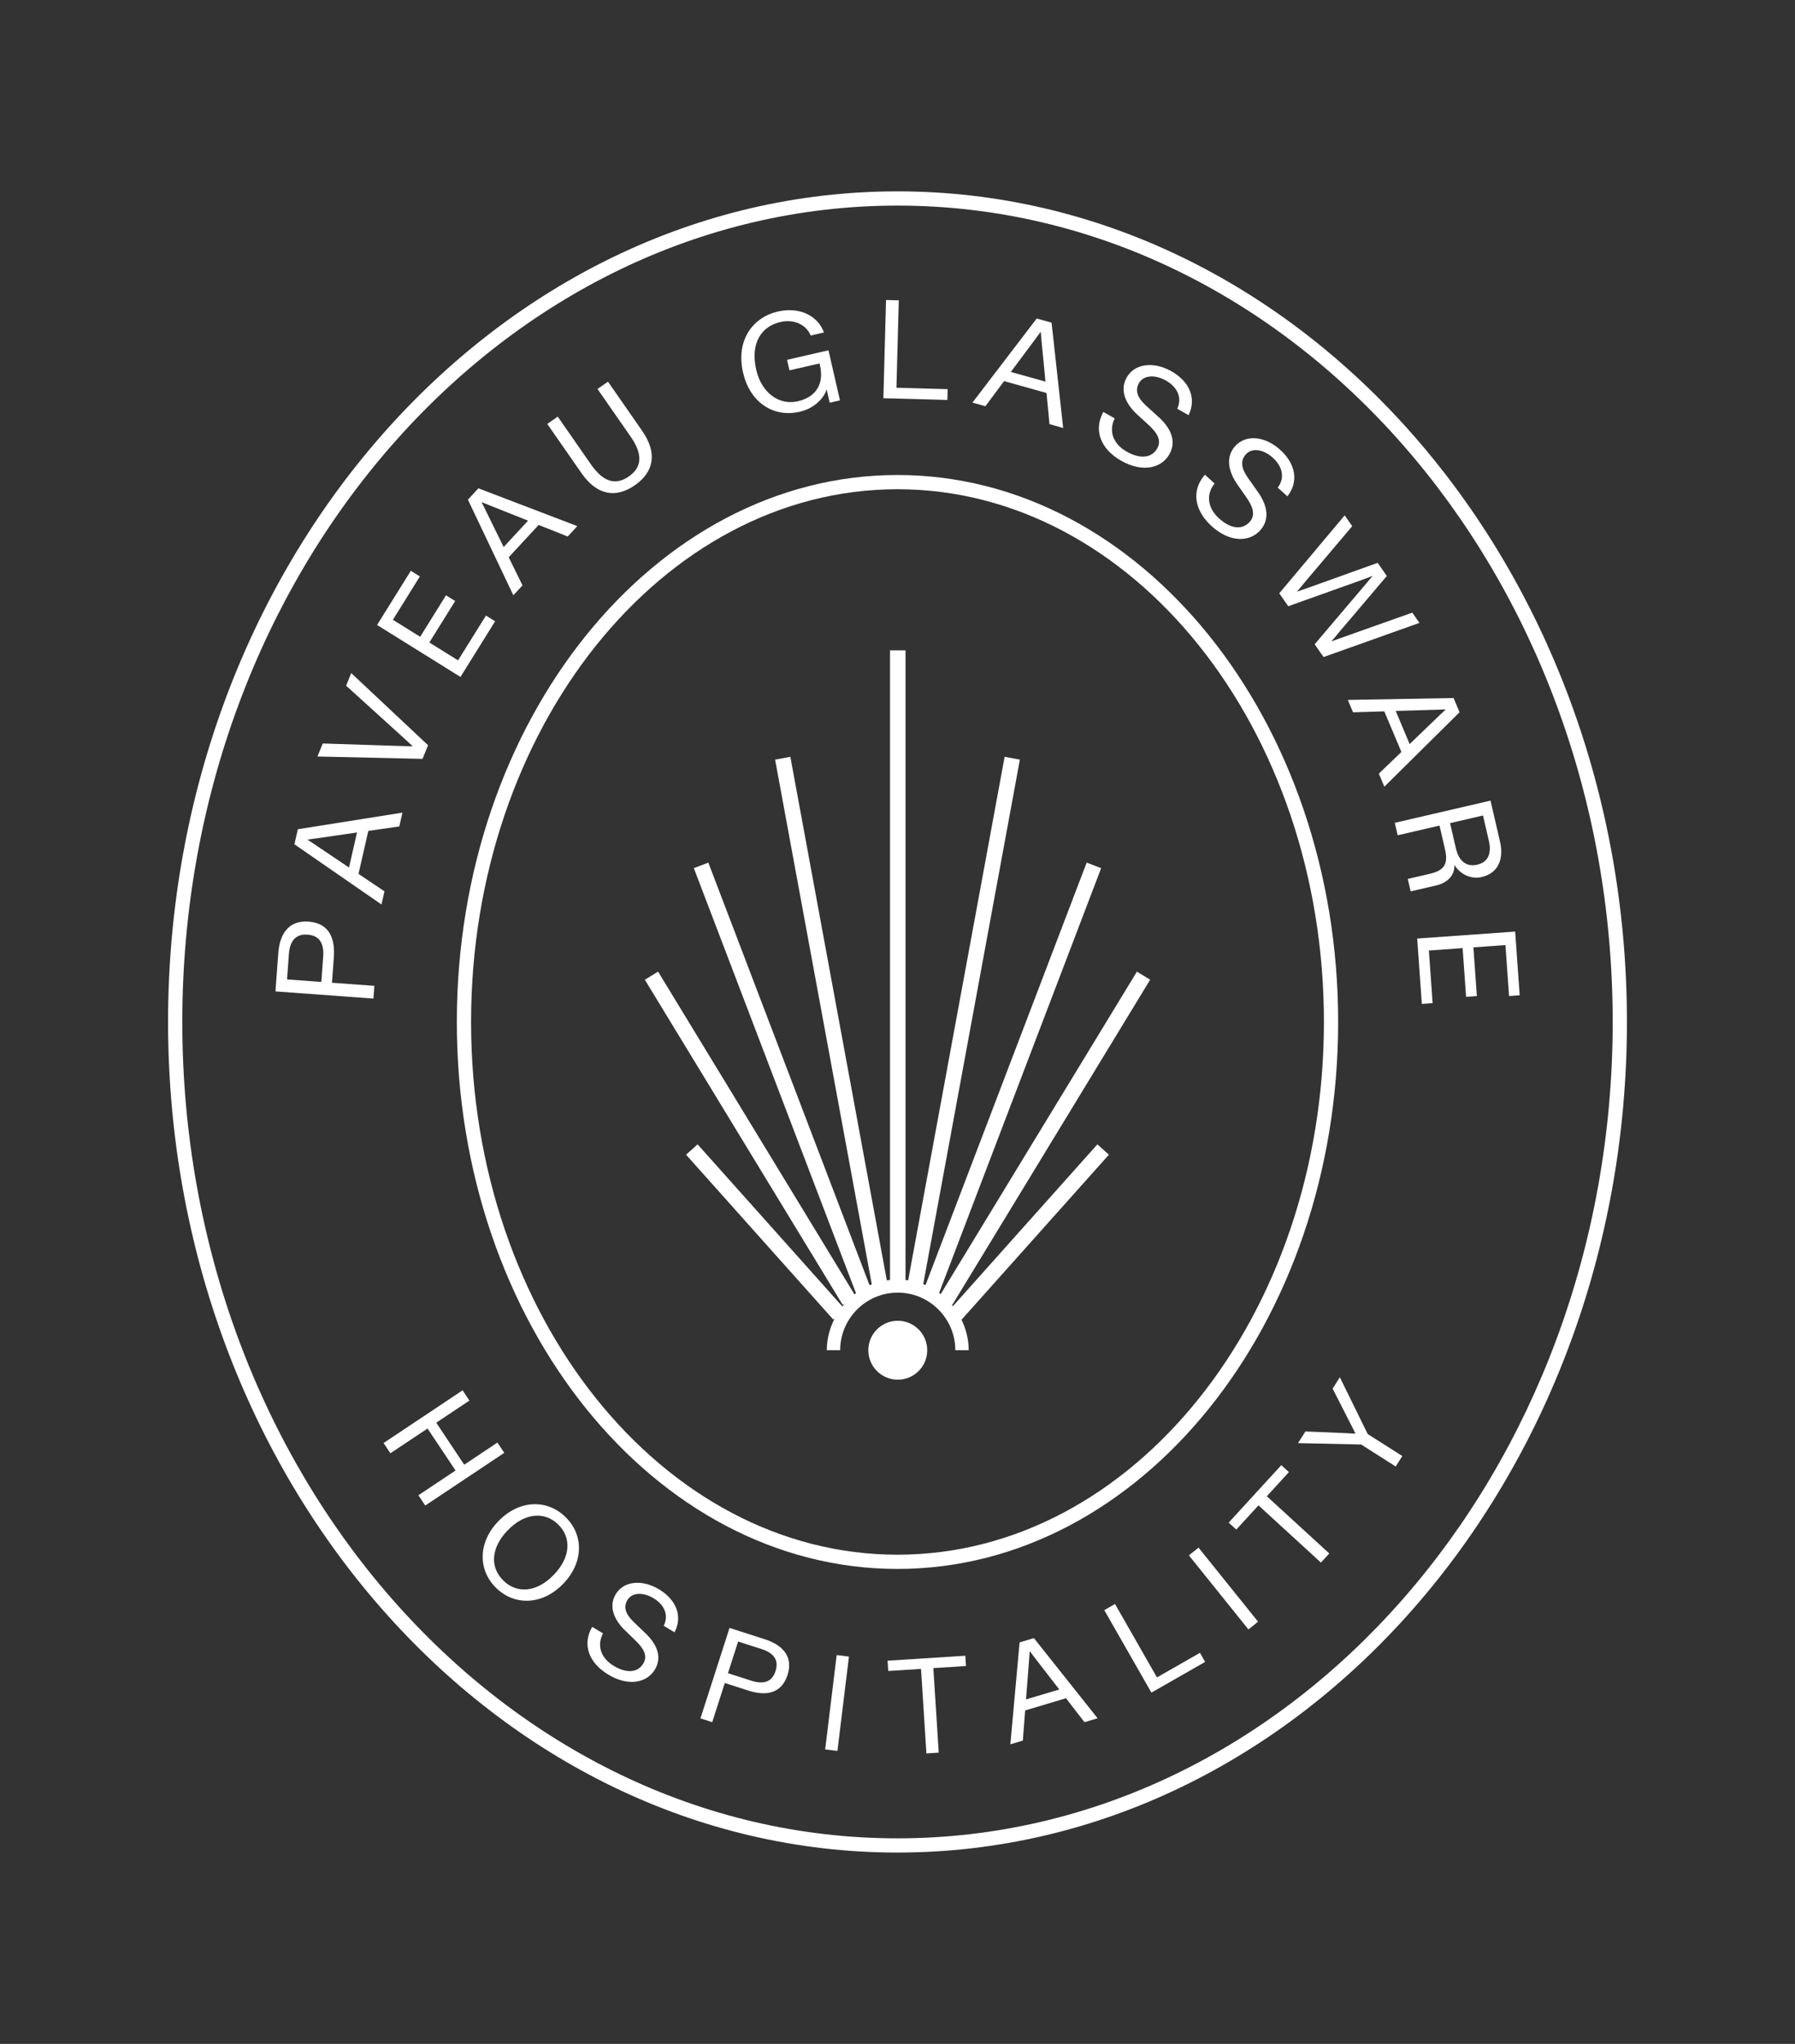 <svg viewBox="0 0 1262.09 1436.71" xmlns="http://www.w3.org/2000/svg" data-name="Layer 1" id="Layer_1">
  <rect x="0" y="0" width="1262.09" height="1436.71" fill="#333333" stroke="none"/>
  <defs>
    <style>
      .cls-1 {
        fill: #fff;
      }
    </style>
  </defs>
  <path d="M631.04,1102.83c-170.84,0-309.83-172.48-309.83-384.47s138.99-384.47,309.83-384.47,309.84,172.48,309.84,384.47-139,384.47-309.84,384.47ZM631.04,343.89c-165.33,0-299.82,167.98-299.82,374.47s134.5,374.47,299.82,374.47,299.83-167.98,299.83-374.47-134.5-374.47-299.83-374.47Z" class="cls-1"></path>
  <path d="M631.04,1302.2c-282.8,0-512.87-261.91-512.87-583.84S348.25,134.51,631.04,134.51s512.88,261.91,512.88,583.84-230.08,583.84-512.88,583.84ZM631.04,144.52c-277.28,0-502.86,257.42-502.86,573.84s225.58,573.84,502.86,573.84,502.87-257.42,502.87-573.84S908.33,144.52,631.04,144.52Z" class="cls-1"></path>
  <g>
    <path d="M262.56,701.93l-68.88-5.06,1.98-26.86c.88-12,6.16-23.29,21.32-22.18,15.05,1.11,18.66,12.55,17.75,25.05l-1.32,17.91,29.82,2.19-.66,8.95ZM225.93,690.23l1.31-17.81c.77-10.52-3.66-14.91-10.93-15.44-7.38-.54-12.4,3.15-13.18,13.67l-1.31,17.81,24.1,1.77Z" class="cls-1"></path>
    <path d="M280.74,580.92l-21.77,3.13-6.9,30.22,18.26,12.27-2.11,9.24-61.22-42.32,2.42-10.58,73.54-11.67-2.22,9.72ZM245.39,609.81l5.62-24.64-29.32,4.25c-1.89.28-3.75.46-5.54.76,1.51.95,3.08,2.02,4.66,3.09l24.57,16.54Z" class="cls-1"></path>
    <path d="M297.07,533.43l-73.86-1.67,3.71-9.15,53.49,1.73c3.38.09,6.53.19,9.81.24-2.34-2.12-4.82-4.4-7.21-6.64l-39.65-35.95,3.59-8.87,54.02,50.71-3.89,9.61Z" class="cls-1"></path>
    <path d="M323.76,475.83l-58.63-36.51,23.73-38.11,6.37,3.97-18.98,30.49,19.18,11.94,18.15-29.15,6.45,4.01-18.15,29.15,20.19,12.57,19.61-31.49,6.45,4.01-24.36,39.12Z" class="cls-1"></path>
    <path d="M399.16,377.13l-20.43-8.15-21.05,22.75,9.7,19.74-6.44,6.96-31.94-67.21,7.37-7.97,69.55,26.57-6.77,7.32ZM354.12,384.53l17.16-18.55-27.53-10.95c-1.77-.7-3.48-1.47-5.18-2.1.83,1.57,1.66,3.28,2.5,5l13.05,26.6Z" class="cls-1"></path>
    <path d="M408.84,332.57l-24.05-34.59,7.37-5.13,23.37,33.62c8.67,12.48,17.4,14.83,26.55,8.46,9.16-6.37,10.19-15.25,1.41-27.89l-23.37-33.62,7.37-5.13,24.05,34.6c10.92,15.71,8.11,28.96-5.17,38.2-13.29,9.24-26.6,7.2-37.53-8.52Z" class="cls-1"></path>
    <path d="M522.48,262.03c-5.31-23.17,7.04-39.06,24.54-43.07,14.8-3.4,27.94,2.7,32.32,14.75l-9.33,2.14c-3.2-7.77-11.78-11.67-21.3-9.49-13.46,3.08-21.28,14.9-17,33.55,3.61,15.77,15.61,25.27,29.26,22.14,12.31-2.82,18.68-11.67,15.55-25.32l-.29-1.25-21.15,4.84-1.7-7.4,29.14-6.68,8.07,35.19-7.21,1.65-.69-2.98-1.45-6.35c-2.27,6.9-9.36,13.48-18.88,15.67-19.71,4.51-35.39-7.78-39.88-27.39Z" class="cls-1"></path>
    <path d="M621.12,279.93l1.86-69.06,8.98.24-1.66,61.46,36.01.97-.21,7.6-44.98-1.21Z" class="cls-1"></path>
    <path d="M737.91,298.14l-2.09-21.9-29.85-8.34-13.12,17.65-9.13-2.54,45.2-59.12,10.46,2.92,8.14,74.01-9.6-2.68ZM710.74,261.46l24.34,6.79-2.84-29.49c-.19-1.9-.28-3.77-.5-5.57-1.02,1.46-2.17,2.99-3.31,4.51l-17.7,23.76Z" class="cls-1"></path>
    <path d="M775.76,289.57l8,4.52c-4.39,8.97-1.1,17.98,8.44,23.37,9.88,5.58,17.77,4.26,21.46-2.27,3.25-5.75-.1-11.06-6.31-16.72l-7.77-7.11c-7.98-7.35-12.58-16.86-7.38-26.06,5.49-9.7,18.75-11.5,31.47-4.32,12.97,7.34,17.67,19.29,12.04,30.84l-7.99-4.51c3.52-7.43.46-15.05-7.96-19.81-7.81-4.42-15.81-3.73-18.92,1.77-2.91,5.16-1.22,10.19,4.9,15.81l9.29,8.43c8.27,7.63,12.32,16.72,7.17,25.82-5.58,9.88-19,12.96-33.78,4.6-14.61-8.26-19.68-21.55-12.66-34.37Z" class="cls-1"></path>
    <path d="M847.18,333.71l6.82,6.13c-6.22,7.81-4.95,17.31,3.19,24.63,8.44,7.59,16.42,8,21.44,2.42,4.42-4.91,2.29-10.81-2.54-17.67l-6.05-8.62c-6.2-8.89-8.63-19.17-1.58-27.02,7.45-8.29,20.79-7.18,31.64,2.58,11.08,9.96,13.08,22.64,5.09,32.7l-6.82-6.13c5.04-6.48,3.69-14.59-3.5-21.05-6.68-6-14.62-7.05-18.85-2.35-3.96,4.4-3.4,9.68,1.36,16.49l7.25,10.23c6.43,9.23,8.42,18.97,1.42,26.75-7.59,8.44-21.34,8.54-33.96-2.81-12.47-11.21-14.55-25.29-4.93-36.27Z" class="cls-1"></path>
    <path d="M899.46,417.06l46.01-54.81,5.29,7.61-33.58,39.68c-1.66,2.11-3.44,4.2-5.32,6.35,2.42-.84,5.58-1.83,7.86-2.7l48.95-17.56,6.42,9.24-33.63,39.6c-1.66,2.11-3.64,4.45-5.41,6.4,2.72-.93,5.3-1.88,7.88-2.84l49.07-17.4,5.01,7.21-67.41,24.02-6.25-8.99,34.62-40.77c2.06-2.39,4.07-4.87,6.13-7.26l-8.88,3.29-50.45,18-6.3-9.07Z" class="cls-1"></path>
    <path d="M969.49,543.8l15.85-15.23-12.02-28.55-21.97.69-3.67-8.73,74.35-1.33,4.21,10-52.89,52.33-3.86-9.18ZM981.34,499.75l9.8,23.27,21.32-20.53c1.37-1.33,2.78-2.56,4.06-3.84-1.78.1-3.68.15-5.58.21l-29.59.89Z" class="cls-1"></path>
    <path d="M980.69,578.38l67.31-15.61,6.62,28.56c2.99,12.88-1.46,22.53-12.81,25.16-8.46,1.96-15.99-2.98-19.22-8.61.42,6.59-4,12.48-12.85,14.53l-17.88,4.15-2.03-8.75,15.48-3.59c10.67-2.48,12.98-7.37,10.66-17.37l-3.83-16.54-29.42,6.82-2.03-8.75ZM1019.55,578.6l4.1,17.69c2.1,9.04,7.44,13.27,15.03,11.51,7.6-1.76,10.24-7.84,8.14-16.88l-4.1-17.7-23.17,5.38Z" class="cls-1"></path>
    <path d="M996.45,659.72l68.88-4.89,3.18,44.77-7.47.53-2.54-35.82-22.53,1.6,2.43,34.25-7.58.54-2.43-34.25-23.72,1.69,2.62,37-7.58.54-3.26-45.95Z" class="cls-1"></path>
  </g>
  <g>
    <path d="M269.7,1014.32l55.55-37.04,4.81,7.22-23.33,15.55,19.68,29.52,23.33-15.56,4.81,7.22-55.55,37.04-4.82-7.22,26.11-17.4-19.68-29.52-26.11,17.4-4.82-7.22Z" class="cls-1"></path>
    <path d="M350.43,1069.26c14.6-15.08,34.1-15.59,47.05-3.05,13.03,12.61,13.06,32.05-1.54,47.12-14.6,15.08-34.1,15.46-46.98,2.98-12.89-12.48-13.13-31.98,1.47-47.05ZM389.37,1106.96c11.88-12.27,12.61-26.18,3.01-35.47-9.52-9.23-23.48-8.13-35.36,4.14-11.88,12.27-12.74,26.05-3.01,35.47,9.73,9.43,23.48,8.13,35.36-4.14Z" class="cls-1"></path>
    <path d="M416.39,1143.55l7.6,4.58c-4.49,8.55-1.55,17.34,7.51,22.82,9.39,5.67,17.06,4.61,20.8-1.6,3.31-5.47.21-10.68-5.63-16.33l-7.31-7.09c-7.51-7.32-11.69-16.65-6.4-25.39,5.57-9.23,18.44-10.6,30.52-3.3,12.33,7.45,16.54,19.13,10.79,30.14l-7.6-4.58c3.6-7.08.86-14.53-7.15-19.37-7.43-4.49-15.17-4.04-18.33,1.19-2.96,4.9-1.47,9.82,4.29,15.41l8.75,8.41c7.79,7.6,11.45,16.49,6.21,25.15-5.67,9.39-18.72,11.99-32.77,3.5-13.88-8.38-18.41-21.37-11.28-33.56Z" class="cls-1"></path>
    <path d="M492.5,1207.88l20.44-63.58,24.8,7.97c11.08,3.56,20.48,11.09,15.99,25.08-4.47,13.89-16.05,14.68-27.58,10.98l-16.53-5.31-8.85,27.52-8.26-2.66ZM511.83,1176.11l16.44,5.29c9.72,3.12,14.85-.04,17.01-6.76,2.19-6.81-.13-12.37-9.85-15.5l-16.44-5.28-7.15,22.25Z" class="cls-1"></path>
    <path d="M596.91,1164.42l-8.1,66.32-8.62-1.05,8.09-66.31,8.62,1.05Z" class="cls-1"></path>
    <path d="M651.37,1232.53l-3.79-59.43-23.05,1.47-.46-7.24,54.67-3.48.46,7.23-22.95,1.46,3.79,59.43-8.67.55Z" class="cls-1"></path>
    <path d="M762.5,1210.55l-12.99-16.83-28.7,8.57-1.64,21.19-8.77,2.62,6.49-71.63,10.06-3,44.79,56.33-9.23,2.75ZM721.39,1194.55l23.4-6.98-17.51-22.65c-1.13-1.45-2.17-2.93-3.27-4.3-.09,1.71-.23,3.55-.38,5.39l-2.23,28.54Z" class="cls-1"></path>
    <path d="M809.57,1189.77l-33.13-57.99,7.54-4.31,29.49,51.61,30.24-17.27,3.64,6.38-37.78,21.58Z" class="cls-1"></path>
    <path d="M842.7,1087.85l41.86,52.06-6.77,5.44-41.86-52.05,6.77-5.45Z" class="cls-1"></path>
    <path d="M928.76,1098.36l-43.91-40.22-15.6,17.03-5.34-4.9,37-40.39,5.34,4.9-15.53,16.96,43.91,40.22-5.87,6.4Z" class="cls-1"></path>
    <path d="M981.34,1030.82l-24.32-15.45-44.38-.96,5.22-8.21,25.88,1.07c3.2.11,6.22.34,9.3.48-1.34-2.89-2.77-5.61-4.24-8.45l-11.81-23.22,5.07-7.97,19.61,39.92,24.32,15.45-4.65,7.33Z" class="cls-1"></path>
  </g>
  <g>
    <path d="M779.71,811.66l-8.13-7.26-101.56,113.71c-.33-.42-.67-.83-1.01-1.23l.56.34,139.12-228.56-9.31-5.67-137.96,226.65c-.37-.29-.7-.62-1.08-.89l113.9-298.51-10.19-3.89-113.27,296.86c-.53-.22-1.1-.34-1.64-.54l67.95-368.71-10.72-1.98-67.82,367.97c-.61-.09-1.24-.12-1.86-.19v-442.61h-10.9v442.61c-.75.08-1.51.11-2.25.23l-67.83-368.01-10.72,1.98,67.98,368.82c-.53.21-1.07.37-1.59.6l-113.34-297.03-10.19,3.89,113.99,298.75c-.37.27-.69.59-1.05.86l-138.08-226.86-9.31,5.67,139.12,228.56,1.31-.8c-.54.62-1.06,1.26-1.57,1.9l-101.76-113.93-8.13,7.26,103.53,115.91,1-.89c-3.44,6.77-5.56,14.31-5.56,22.41h9.41c0-22.31,18.16-40.47,40.47-40.47s40.47,18.16,40.47,40.47h9.41c0-7.84-1.98-15.16-5.21-21.76l.27.24,103.53-115.91Z" class="cls-1"></path>
    <path d="M631.24,928.39c-11.44,0-20.71,9.27-20.71,20.71s9.27,20.71,20.71,20.71,20.71-9.27,20.71-20.71-9.27-20.71-20.71-20.71Z" class="cls-1"></path>
  </g>
</svg>